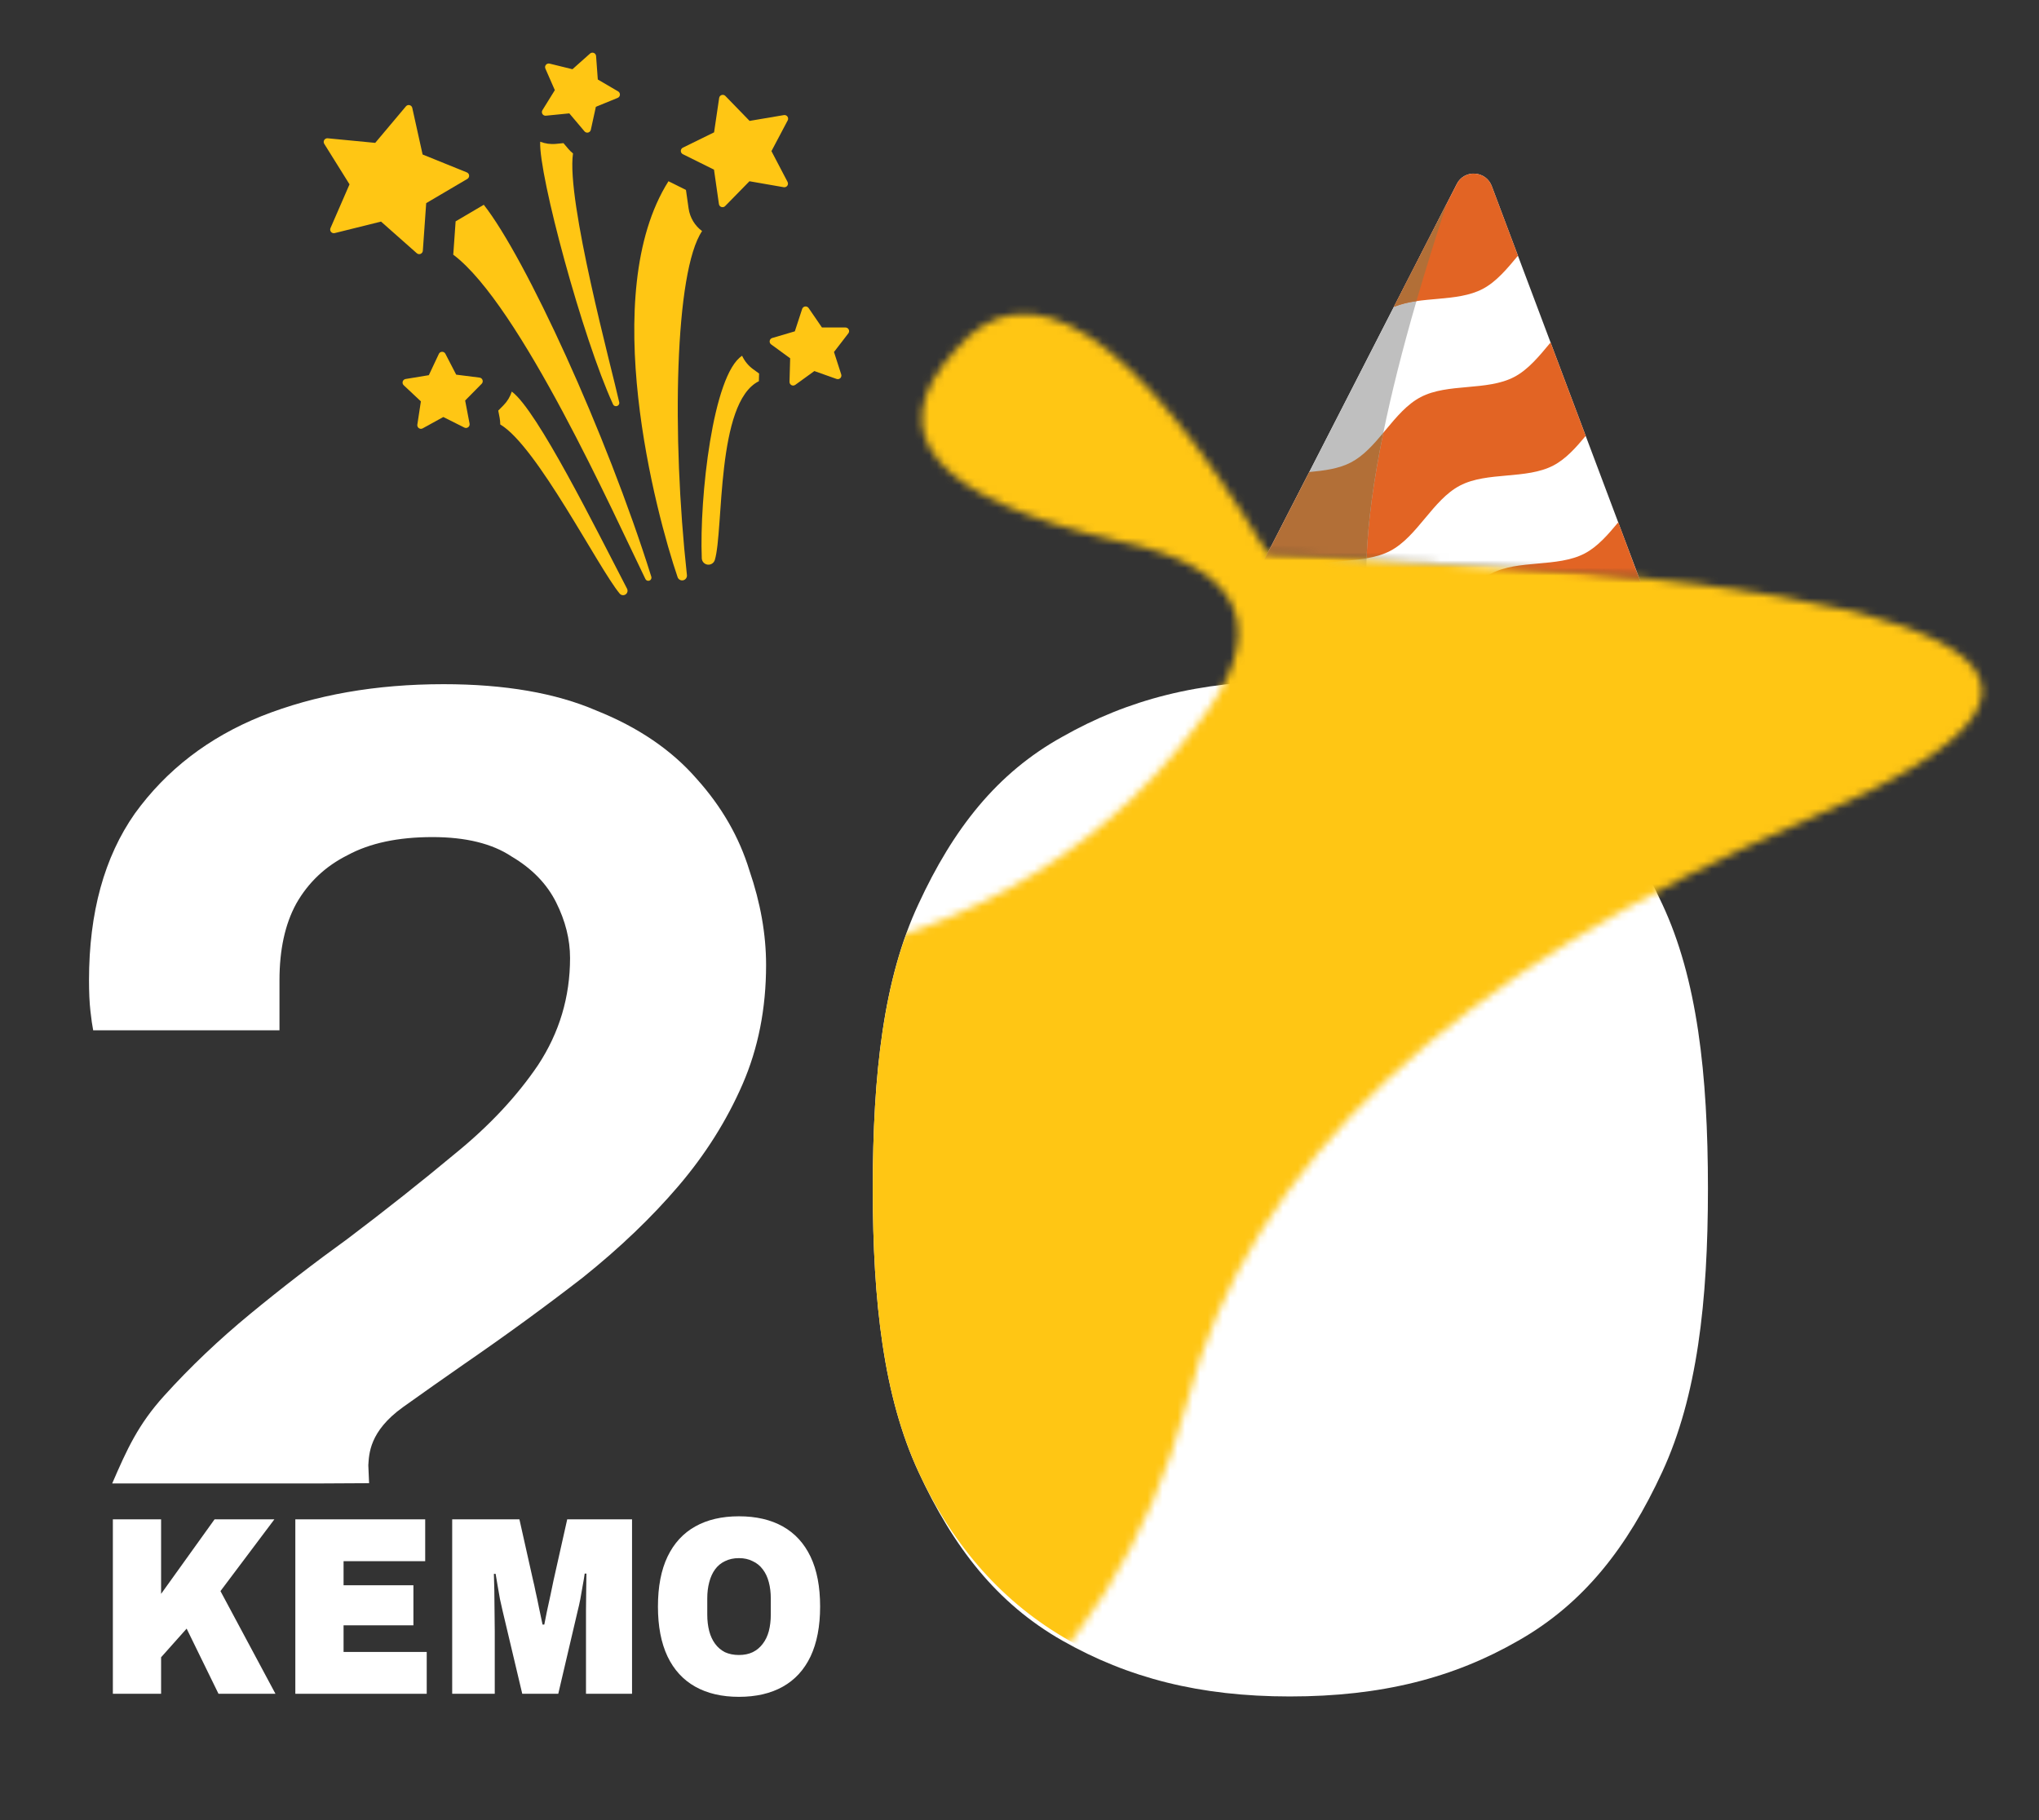 <svg width="271" height="242" viewBox="0 0 271 242" fill="none" xmlns="http://www.w3.org/2000/svg">
<rect x="0" y="0" width="271" height="242" fill="#333333" stroke="none"/>
<g clip-path="url(#clip0_129_27)">
<mask id="mask0_129_27" style="mask-type:luminance" maskUnits="userSpaceOnUse" x="0" y="0" width="271" height="242">
<path d="M271 0H0V242H271V0Z" fill="white"/>
</mask>
<g mask="url(#mask0_129_27)">
<path d="M14.913 197.205C16.884 192.647 18.359 189.382 21.808 185.563C25.257 181.744 29.076 178.11 33.265 174.661C37.453 171.212 41.765 167.886 46.199 164.683C51.25 160.864 55.993 157.107 60.428 153.411C64.986 149.715 68.681 145.773 71.515 141.585C74.348 137.273 75.765 132.531 75.765 127.357C75.765 124.893 75.149 122.429 73.917 119.965C72.685 117.502 70.714 115.469 68.004 113.868C65.417 112.143 61.906 111.281 57.471 111.281C52.913 111.281 49.156 112.081 46.199 113.683C43.243 115.161 40.964 117.317 39.362 120.15C37.884 122.86 37.145 126.248 37.145 130.313V136.965H12.384C12.261 136.349 12.138 135.487 12.015 134.378C11.891 133.27 11.83 131.915 11.83 130.313C11.83 121.32 13.862 113.929 17.928 108.139C22.116 102.349 27.721 98.038 34.743 95.205C41.888 92.371 49.957 90.955 58.949 90.955C67.08 90.955 73.855 92.125 79.275 94.465C84.819 96.683 89.254 99.701 92.58 103.52C95.906 107.215 98.247 111.281 99.602 115.715C101.08 120.027 101.819 124.215 101.819 128.281C101.819 134.07 100.772 139.368 98.678 144.172C96.583 148.976 93.75 153.473 90.178 157.661C86.605 161.849 82.355 165.915 77.428 169.857C72.5 173.676 67.265 177.494 61.721 181.313C58.888 183.284 56.178 185.194 53.591 187.041C49.056 190.281 49.056 193.332 48.952 194.791L49.056 197.173L43.058 197.205H14.913Z" fill="white"/>
<path d="M15 225.17V201.979H21.411V211.889L28.518 201.979H36.467L29.301 211.518L36.612 225.17H29.04L24.805 216.507L21.411 220.316V225.17H15Z" fill="white"/>
<path d="M39.252 225.17V201.979H56.512V207.541H45.663V210.743H54.946V216.069H45.663V219.608H56.715V225.17H39.252Z" fill="white"/>
<path d="M60.1 225.17V201.979H69.035L70.862 210.136C70.94 210.428 71.046 210.912 71.181 211.586C71.336 212.26 71.491 212.99 71.646 213.777C71.82 214.563 71.974 215.294 72.11 215.968H72.342C72.439 215.473 72.555 214.889 72.69 214.215C72.845 213.518 72.999 212.81 73.154 212.091C73.309 211.372 73.444 210.721 73.56 210.136L75.388 201.979H84.003V225.17H77.883V216.81C77.883 215.912 77.883 214.99 77.883 214.046C77.902 213.08 77.912 212.17 77.912 211.316C77.931 210.462 77.941 209.754 77.941 209.193H77.709C77.65 209.642 77.563 210.17 77.447 210.777C77.351 211.384 77.244 211.99 77.128 212.597C77.012 213.181 76.896 213.698 76.78 214.148L74.198 225.17H69.412L66.801 214.148C66.704 213.698 66.588 213.181 66.453 212.597C66.337 211.99 66.231 211.384 66.134 210.777C66.037 210.17 65.95 209.653 65.873 209.226H65.641C65.66 209.788 65.679 210.496 65.699 211.35C65.718 212.204 65.728 213.103 65.728 214.046C65.747 214.99 65.757 215.912 65.757 216.81V225.17H60.1Z" fill="white"/>
<path d="M98.209 225.575C95.946 225.575 94.012 225.125 92.407 224.226C90.802 223.327 89.574 221.99 88.723 220.215C87.872 218.417 87.446 216.204 87.446 213.575C87.446 210.923 87.872 208.709 88.723 206.934C89.574 205.159 90.802 203.822 92.407 202.923C94.012 202.024 95.946 201.575 98.209 201.575C100.491 201.575 102.434 202.024 104.039 202.923C105.645 203.822 106.873 205.159 107.724 206.934C108.575 208.709 109 210.923 109 213.575C109 216.204 108.575 218.417 107.724 220.215C106.873 221.99 105.645 223.327 104.039 224.226C102.434 225.125 100.491 225.575 98.209 225.575ZM98.209 220.013C98.905 220.013 99.514 219.889 100.036 219.642C100.578 219.372 101.023 219.002 101.371 218.53C101.738 218.058 102.009 217.496 102.183 216.844C102.357 216.17 102.444 215.44 102.444 214.653V212.496C102.444 211.709 102.357 210.99 102.183 210.339C102.009 209.664 101.738 209.091 101.371 208.619C101.023 208.148 100.578 207.788 100.036 207.541C99.514 207.271 98.905 207.136 98.209 207.136C97.512 207.136 96.894 207.271 96.352 207.541C95.83 207.788 95.395 208.148 95.047 208.619C94.699 209.091 94.437 209.664 94.263 210.339C94.089 210.99 94.002 211.709 94.002 212.496V214.653C94.002 215.44 94.089 216.17 94.263 216.844C94.437 217.496 94.699 218.058 95.047 218.53C95.395 219.002 95.83 219.372 96.352 219.642C96.894 219.889 97.512 220.013 98.209 220.013Z" fill="white"/>
<path d="M171.417 225.525C159.404 225.525 149.914 223.053 141.207 218.109C132.5 213.165 126.702 205.686 122.073 195.672C117.444 185.658 116 173.109 116 158.025C116 142.686 117.444 130.074 122.073 120.186C126.702 110.172 132.5 102.757 141.207 97.94C149.914 92.996 159.404 90.525 171.417 90.525C183.651 90.525 193.196 92.996 201.793 97.94C210.5 102.757 216.298 110.172 220.927 120.186C225.556 130.074 227 142.686 227 158.025C227 173.109 225.556 185.658 220.927 195.672C216.298 205.686 210.5 213.165 201.793 218.109C193.196 223.053 183.651 225.525 171.417 225.525Z" fill="white"/>
<mask id="mask1_129_27" style="mask-type:alpha" maskUnits="userSpaceOnUse" x="-544" y="41" width="808" height="325">
<path fill-rule="evenodd" clip-rule="evenodd" d="M148.666 71.942C165.886 75.5 168.927 84.099 158.805 96.754C131.959 132.202 80.83 139.798 5.882 118.525C-103.491 75.995 -192.1 99.799 -258.431 190.429C-339.949 317.019 -406.28 367.651 -457.424 342.346C-490.34 327.656 -502.995 306.383 -496.924 278.542C-490.34 251.696 -495.4 235.502 -511.1 232.461C-527.294 228.409 -538.443 234.989 -543.503 251.696C-547.555 307.395 -526.796 343.353 -482.236 360.06C-452.36 370.697 -417.425 365.124 -377.925 343.851C-338.938 322.592 -299.438 284.102 -260.45 228.918C-231.087 189.931 -198.685 164.096 -163.749 151.441C-122.229 137.775 -84.251 141.828 -49.315 162.587C-26.523 178.287 -2.72 203.099 22.091 236C41.842 254.228 67.152 258.793 98.545 248.67C101.076 247.644 104.12 246.138 106.649 245.625L115.252 270.437C115.764 281.571 110.701 288.156 100.564 289.675C89.945 291.197 73.223 293.215 50.955 295.746C39.296 300.312 37.277 308.417 44.374 320.061C53.486 334.734 71.713 335.248 99.057 320.061C126.4 305.885 136.525 276.014 129.427 231.45C143.108 220.304 152.718 205.117 157.781 186.377C165.886 154.981 193.229 129.161 240.322 108.911C286.902 89.163 263.116 77.006 168.417 73.467C150.7 44.105 136.525 34.989 126.898 46.633C116.776 57.767 124.366 66.384 148.666 71.942Z" fill="#FFC614"/>
</mask>
<g mask="url(#mask1_129_27)">
<path d="M173.286 225.525C161.246 225.525 150.862 223.053 142.136 218.11C133.409 213.168 126.726 205.69 122.087 195.678C117.448 185.666 116 173.119 116 158.037C116 142.702 117.448 130.092 122.087 120.207C126.726 110.194 132.537 102.78 141.264 97.964C149.99 93.022 96.46 44.723 108.5 44.723C120.761 44.723 152.384 4.28 161 9.223C169.726 14.039 291.361 87.952 296 97.964C300.639 107.85 231.61 142.702 231.61 158.037C231.61 173.119 229.29 185.666 224.651 195.678C220.011 205.69 213.328 213.168 204.602 218.11C195.986 223.053 185.547 225.525 173.286 225.525Z" fill="#FFC614"/>
</g>
<mask id="mask2_129_27" style="mask-type:alpha" maskUnits="userSpaceOnUse" x="155" y="18" width="76" height="60">
<path d="M158.792 18.373L229.21 22.983L230.1 77.529L173.218 73.842L155.217 72.983L158.792 18.373Z" fill="#D9D9D9"/>
</mask>
<g mask="url(#mask2_129_27)">
<path fill-rule="evenodd" clip-rule="evenodd" d="M193.621 24.454L180.669 49.756L166.879 76.684C166.681 77.061 166.666 76.195 166.676 76.621C166.686 77.047 166.883 76.282 167.1 76.649C167.305 77.023 167.659 76.482 168.021 76.709C168.383 76.936 168.816 76.767 169.243 76.789L192.995 78.344L216.747 79.899C217.17 79.932 217.575 80.158 217.96 79.978C218.344 79.799 218.62 80.383 218.866 80.038C219.123 79.698 219.21 80.486 219.267 80.064C219.325 79.642 219.196 80.382 219.039 79.986L208.331 51.505L198.271 24.749C198.102 24.282 197.8 23.876 197.401 23.58C197.003 23.284 196.526 23.112 196.03 23.086C195.538 23.048 195.046 23.158 194.617 23.402C194.188 23.645 193.841 24.012 193.621 24.454Z" fill="white"/>
<path fill-rule="evenodd" clip-rule="evenodd" d="M210.61 73.581C206.994 75.471 201.801 74.363 198.187 76.255C195.911 77.446 194.496 76.249 192.684 78.322L193.003 78.343L216.755 79.898C217.178 79.931 217.583 80.157 217.968 79.978C218.352 79.798 218.628 80.383 218.874 80.037C219.131 79.697 219.218 80.485 219.275 80.063C219.332 79.641 219.199 80.444 219.043 80.048L215.079 69.436C213.72 71.066 212.348 72.671 210.61 73.581Z" fill="#E26424"/>
<path fill-rule="evenodd" clip-rule="evenodd" d="M194.035 64.556C197.65 62.663 202.844 63.774 206.459 61.881C208.122 61.011 209.452 59.505 210.754 57.947L208.332 51.506L206.085 45.528C204.602 47.305 203.141 49.125 201.244 50.116C197.63 52.009 192.436 50.9 188.821 52.79C185.205 54.681 183.17 59.578 179.556 61.471C177.932 62.32 175.992 62.565 174.018 62.748L166.884 76.633C166.686 77.01 166.668 76.194 166.678 76.62C166.688 77.046 166.885 76.28 167.101 76.647C167.32 77.041 167.697 76.481 168.084 76.712C169.447 75.075 170.604 76.824 172.348 75.911C175.962 74.018 181.156 75.129 184.771 73.236C188.385 71.344 190.421 66.449 194.035 64.556Z" fill="#E26424"/>
<path fill-rule="evenodd" clip-rule="evenodd" d="M188.256 40.032C189.44 35.943 190.783 31.624 192.284 27.075L185.259 40.795L180.671 49.755L174.02 62.749L166.886 76.633C166.687 77.01 166.669 76.194 166.679 76.62C166.689 77.046 166.886 76.28 167.102 76.647C167.322 77.041 167.699 76.481 168.085 76.712C168.434 76.914 168.843 76.765 169.245 76.788L182.1 77.629C181.842 75.302 181.528 76.559 181.629 74.22C181.799 69.495 182.54 63.934 183.852 57.538C184.931 52.268 186.399 46.432 188.256 40.032Z" fill="#BFBFBF"/>
<path fill-rule="evenodd" clip-rule="evenodd" d="M185.258 40.795C188.827 39.316 193.638 40.2 197.048 38.418C198.884 37.456 200.313 35.719 201.749 33.994L198.274 24.751C198.105 24.284 197.802 23.877 197.404 23.582C197.005 23.286 196.528 23.114 196.033 23.087C195.541 23.05 195.049 23.16 194.619 23.403C194.19 23.647 193.844 24.013 193.624 24.455L185.258 40.795Z" fill="#E26424"/>
<path fill-rule="evenodd" clip-rule="evenodd" d="M183.853 57.537C182.55 59.095 181.221 60.6 179.557 61.471C177.933 62.321 175.993 62.566 174.019 62.749L166.886 76.633C166.861 76.684 166.848 76.58 166.825 76.629L166.811 76.628C166.796 76.667 166.789 76.589 166.774 76.626C166.762 76.665 166.756 76.585 166.744 76.624L166.725 76.623L166.719 76.622H166.711L166.704 76.621H166.698H166.694L166.688 76.62H166.683H166.681H166.677H166.676L166.673 76.619C166.671 76.658 166.676 76.58 166.676 76.62H166.679H166.681H166.683H166.685H166.689L166.696 76.621H166.702L166.714 76.622L166.722 76.623H166.729L166.738 76.624H166.747L166.759 76.625L166.769 76.626H166.779L166.792 76.627L166.804 76.628L166.816 76.629L166.83 76.63L166.844 76.631L166.859 76.632L166.876 76.633L166.891 76.634L166.907 76.635L166.925 76.636L166.943 76.637L166.961 76.638L166.98 76.639L167 76.641L167.02 76.642L167.04 76.643L167.063 76.645L167.084 76.646L167.106 76.648L167.119 76.649H167.132L167.143 76.65L167.156 76.651L167.17 76.652L167.182 76.653L167.195 76.654H167.208L167.222 76.655L167.275 76.659L167.289 76.66H167.301L167.315 76.661L167.329 76.662L167.342 76.663L167.357 76.664L167.37 76.665L167.384 76.666H167.385L167.399 76.667L167.413 76.668L167.427 76.669L167.443 76.67L167.458 76.671L167.472 76.672L167.486 76.673L167.503 76.674L167.518 76.675L167.533 76.676L167.548 76.677L167.563 76.678L167.579 76.679L167.594 76.68L167.61 76.681L167.626 76.682L167.642 76.683L167.658 76.684L167.674 76.685L167.69 76.686L167.706 76.687L167.723 76.688L167.739 76.689L167.756 76.69L167.771 76.691H167.773L167.788 76.692L167.805 76.693L167.822 76.695L167.838 76.696H167.84L167.855 76.697L167.873 76.698L167.889 76.699H167.891L167.907 76.7L167.925 76.701L167.942 76.702L167.96 76.704L167.977 76.705L167.995 76.706L168.012 76.707L168.031 76.708L168.048 76.709L168.065 76.71L168.066 76.711L168.084 76.712C169.447 75.075 170.604 76.828 172.347 75.914C175.005 74.522 178.517 74.754 181.628 74.222C181.798 69.498 182.539 63.937 183.851 57.541" fill="#B26F37"/>
<path fill-rule="evenodd" clip-rule="evenodd" d="M185.257 40.795C186.221 40.418 187.227 40.161 188.254 40.032C189.439 35.946 190.781 31.628 192.28 27.079L185.257 40.795Z" fill="#B26F37"/>
</g>
<path d="M93.313 30.719C92.351 30.008 91.697 28.939 91.52 27.706L91.169 25.249L88.945 24.145C88.911 24.128 88.879 24.109 88.846 24.092C79.383 39.066 87.177 68.273 90.059 76.726C90.164 77.034 90.484 77.213 90.802 77.142C91.12 77.072 91.333 76.773 91.298 76.45C89.26 57.906 89.679 36.087 93.313 30.719Z" fill="#FFC614"/>
<path d="M64.18 27.293L60.556 29.427L60.259 33.623C60.254 33.699 60.244 33.775 60.235 33.85C69.114 40.509 81.653 68.517 85.783 76.979C85.88 77.177 86.114 77.267 86.319 77.185C86.524 77.103 86.631 76.877 86.565 76.667C80.549 57.483 69.821 34.239 64.296 27.22C64.257 27.244 64.22 27.27 64.18 27.293Z" fill="#FFC614"/>
<path d="M100.889 49.658L100.09 49.075C99.443 48.603 98.95 47.988 98.632 47.295C94.737 49.805 92.948 66.202 93.272 74.218C93.289 74.651 93.617 75.008 94.047 75.062C94.477 75.116 94.883 74.852 95.008 74.437C96.197 70.475 95.151 53.479 100.862 50.677C100.863 50.667 100.862 50.657 100.862 50.646L100.889 49.658Z" fill="#FFC614"/>
<path d="M68.021 52.057C67.807 52.728 67.436 53.353 66.917 53.879L66.222 54.582L66.408 55.554C66.464 55.846 66.489 56.139 66.488 56.428C71.37 59.316 79.48 75.438 82.359 78.91C82.552 79.143 82.89 79.192 83.142 79.025C83.393 78.858 83.479 78.527 83.339 78.259C79.241 70.383 71.408 54.541 68.021 52.057Z" fill="#FFC614"/>
<path d="M94.896 22.553L95.551 27.129C95.577 27.311 95.704 27.463 95.879 27.52C95.978 27.552 96.082 27.551 96.178 27.521C96.251 27.497 96.319 27.456 96.375 27.399L99.609 24.095L104.164 24.887C104.243 24.9 104.322 24.894 104.395 24.871C104.49 24.84 104.576 24.78 104.637 24.696C104.745 24.547 104.76 24.35 104.675 24.187L102.532 20.09L104.693 16.002C104.779 15.84 104.765 15.642 104.657 15.493C104.549 15.344 104.366 15.269 104.185 15.3L99.626 16.072L96.406 12.754C96.278 12.622 96.086 12.574 95.911 12.631C95.736 12.687 95.609 12.838 95.582 13.02L94.907 17.594L90.756 19.631C90.591 19.712 90.487 19.88 90.486 20.064C90.486 20.247 90.59 20.416 90.754 20.497L94.896 22.553Z" fill="#FFC614"/>
<path d="M62.114 23.784C62.273 23.691 62.365 23.515 62.351 23.332C62.337 23.149 62.221 22.989 62.05 22.92L56.167 20.537L54.794 14.341C54.755 14.161 54.616 14.02 54.438 13.976C54.349 13.954 54.258 13.958 54.175 13.985C54.09 14.013 54.013 14.063 53.953 14.134L49.869 18.993L43.551 18.384C43.484 18.378 43.418 18.385 43.357 18.405C43.25 18.44 43.156 18.511 43.094 18.61C42.997 18.767 42.998 18.965 43.095 19.121L46.454 24.506L43.923 30.326C43.849 30.495 43.878 30.691 43.997 30.831C44.116 30.971 44.304 31.032 44.482 30.988L50.642 29.457L55.395 33.664C55.524 33.777 55.702 33.814 55.864 33.762C55.875 33.758 55.887 33.754 55.898 33.749C56.069 33.68 56.185 33.519 56.198 33.336L56.645 27.005L62.114 23.784Z" fill="#FFC614"/>
<path d="M112.802 43.806C112.721 43.641 112.553 43.536 112.369 43.536L109.24 43.53L107.471 40.949C107.367 40.797 107.186 40.718 107.004 40.744C106.976 40.748 106.95 40.754 106.924 40.762C106.778 40.809 106.662 40.923 106.613 41.072L105.64 44.047L102.639 44.932C102.635 44.933 102.631 44.934 102.627 44.935C102.456 44.99 102.33 45.135 102.299 45.312C102.268 45.494 102.342 45.677 102.491 45.785L105.019 47.63L104.933 50.758C104.928 50.942 105.028 51.113 105.19 51.199C105.308 51.26 105.442 51.271 105.564 51.231C105.612 51.216 105.658 51.193 105.699 51.163L108.235 49.328L111.184 50.376C111.286 50.413 111.395 50.413 111.494 50.381C111.563 50.359 111.628 50.32 111.682 50.268C111.814 50.14 111.862 49.948 111.805 49.773L110.844 46.794L112.752 44.314C112.864 44.168 112.883 43.971 112.802 43.806Z" fill="#FFC614"/>
<path d="M64.02 51.017C64.149 50.887 64.193 50.694 64.133 50.52C64.073 50.346 63.919 50.221 63.737 50.198L60.632 49.807L59.194 47.028C59.109 46.864 58.939 46.763 58.756 46.767C58.708 46.767 58.661 46.775 58.617 46.79C58.491 46.83 58.385 46.921 58.328 47.044L56.996 49.876L53.908 50.385C53.884 50.389 53.861 50.394 53.838 50.402C53.689 50.45 53.571 50.568 53.524 50.721C53.471 50.897 53.522 51.088 53.656 51.214L55.938 53.356L55.468 56.45C55.44 56.632 55.518 56.813 55.669 56.919C55.794 57.006 55.951 57.028 56.093 56.982C56.123 56.973 56.151 56.961 56.178 56.946L58.92 55.437L61.718 56.841C61.833 56.899 61.964 56.907 62.083 56.869C62.133 56.852 62.182 56.828 62.226 56.794C62.372 56.684 62.443 56.499 62.409 56.318L61.822 53.244L64.02 51.017Z" fill="#FFC614"/>
<path d="M75.528 19.784L74.889 19.029L73.905 19.126C73.17 19.199 72.451 19.094 71.796 18.839C71.585 23.26 77.425 44.922 81.475 53.744C81.693 54.219 82.411 53.981 82.299 53.471C81.33 49.085 75.24 26.64 76.158 20.398C75.932 20.216 75.72 20.012 75.528 19.784Z" fill="#FFC614"/>
<path d="M72.486 9.12L73.742 11.986L72.093 14.646C71.996 14.802 71.996 15 72.094 15.156C72.191 15.312 72.368 15.4 72.551 15.381L75.666 15.072L77.686 17.463C77.805 17.603 77.993 17.664 78.171 17.62C78.182 17.617 78.193 17.614 78.203 17.611C78.366 17.558 78.49 17.423 78.527 17.254L79.196 14.197L82.093 13.014C82.264 12.945 82.38 12.784 82.393 12.601C82.405 12.417 82.313 12.242 82.155 12.15L79.453 10.569L79.224 7.448C79.211 7.264 79.094 7.104 78.923 7.035C78.816 6.992 78.7 6.989 78.594 7.023C78.531 7.044 78.472 7.077 78.421 7.122L76.083 9.203L73.043 8.456C72.955 8.435 72.864 8.439 72.78 8.466C72.695 8.493 72.618 8.544 72.558 8.615C72.44 8.755 72.412 8.951 72.486 9.12Z" fill="#FFC614"/>
</g>
</g>
<defs>
<clipPath id="clip0_129_27">
<rect width="271" height="242" fill="white"/>
</clipPath>
</defs>
</svg>
